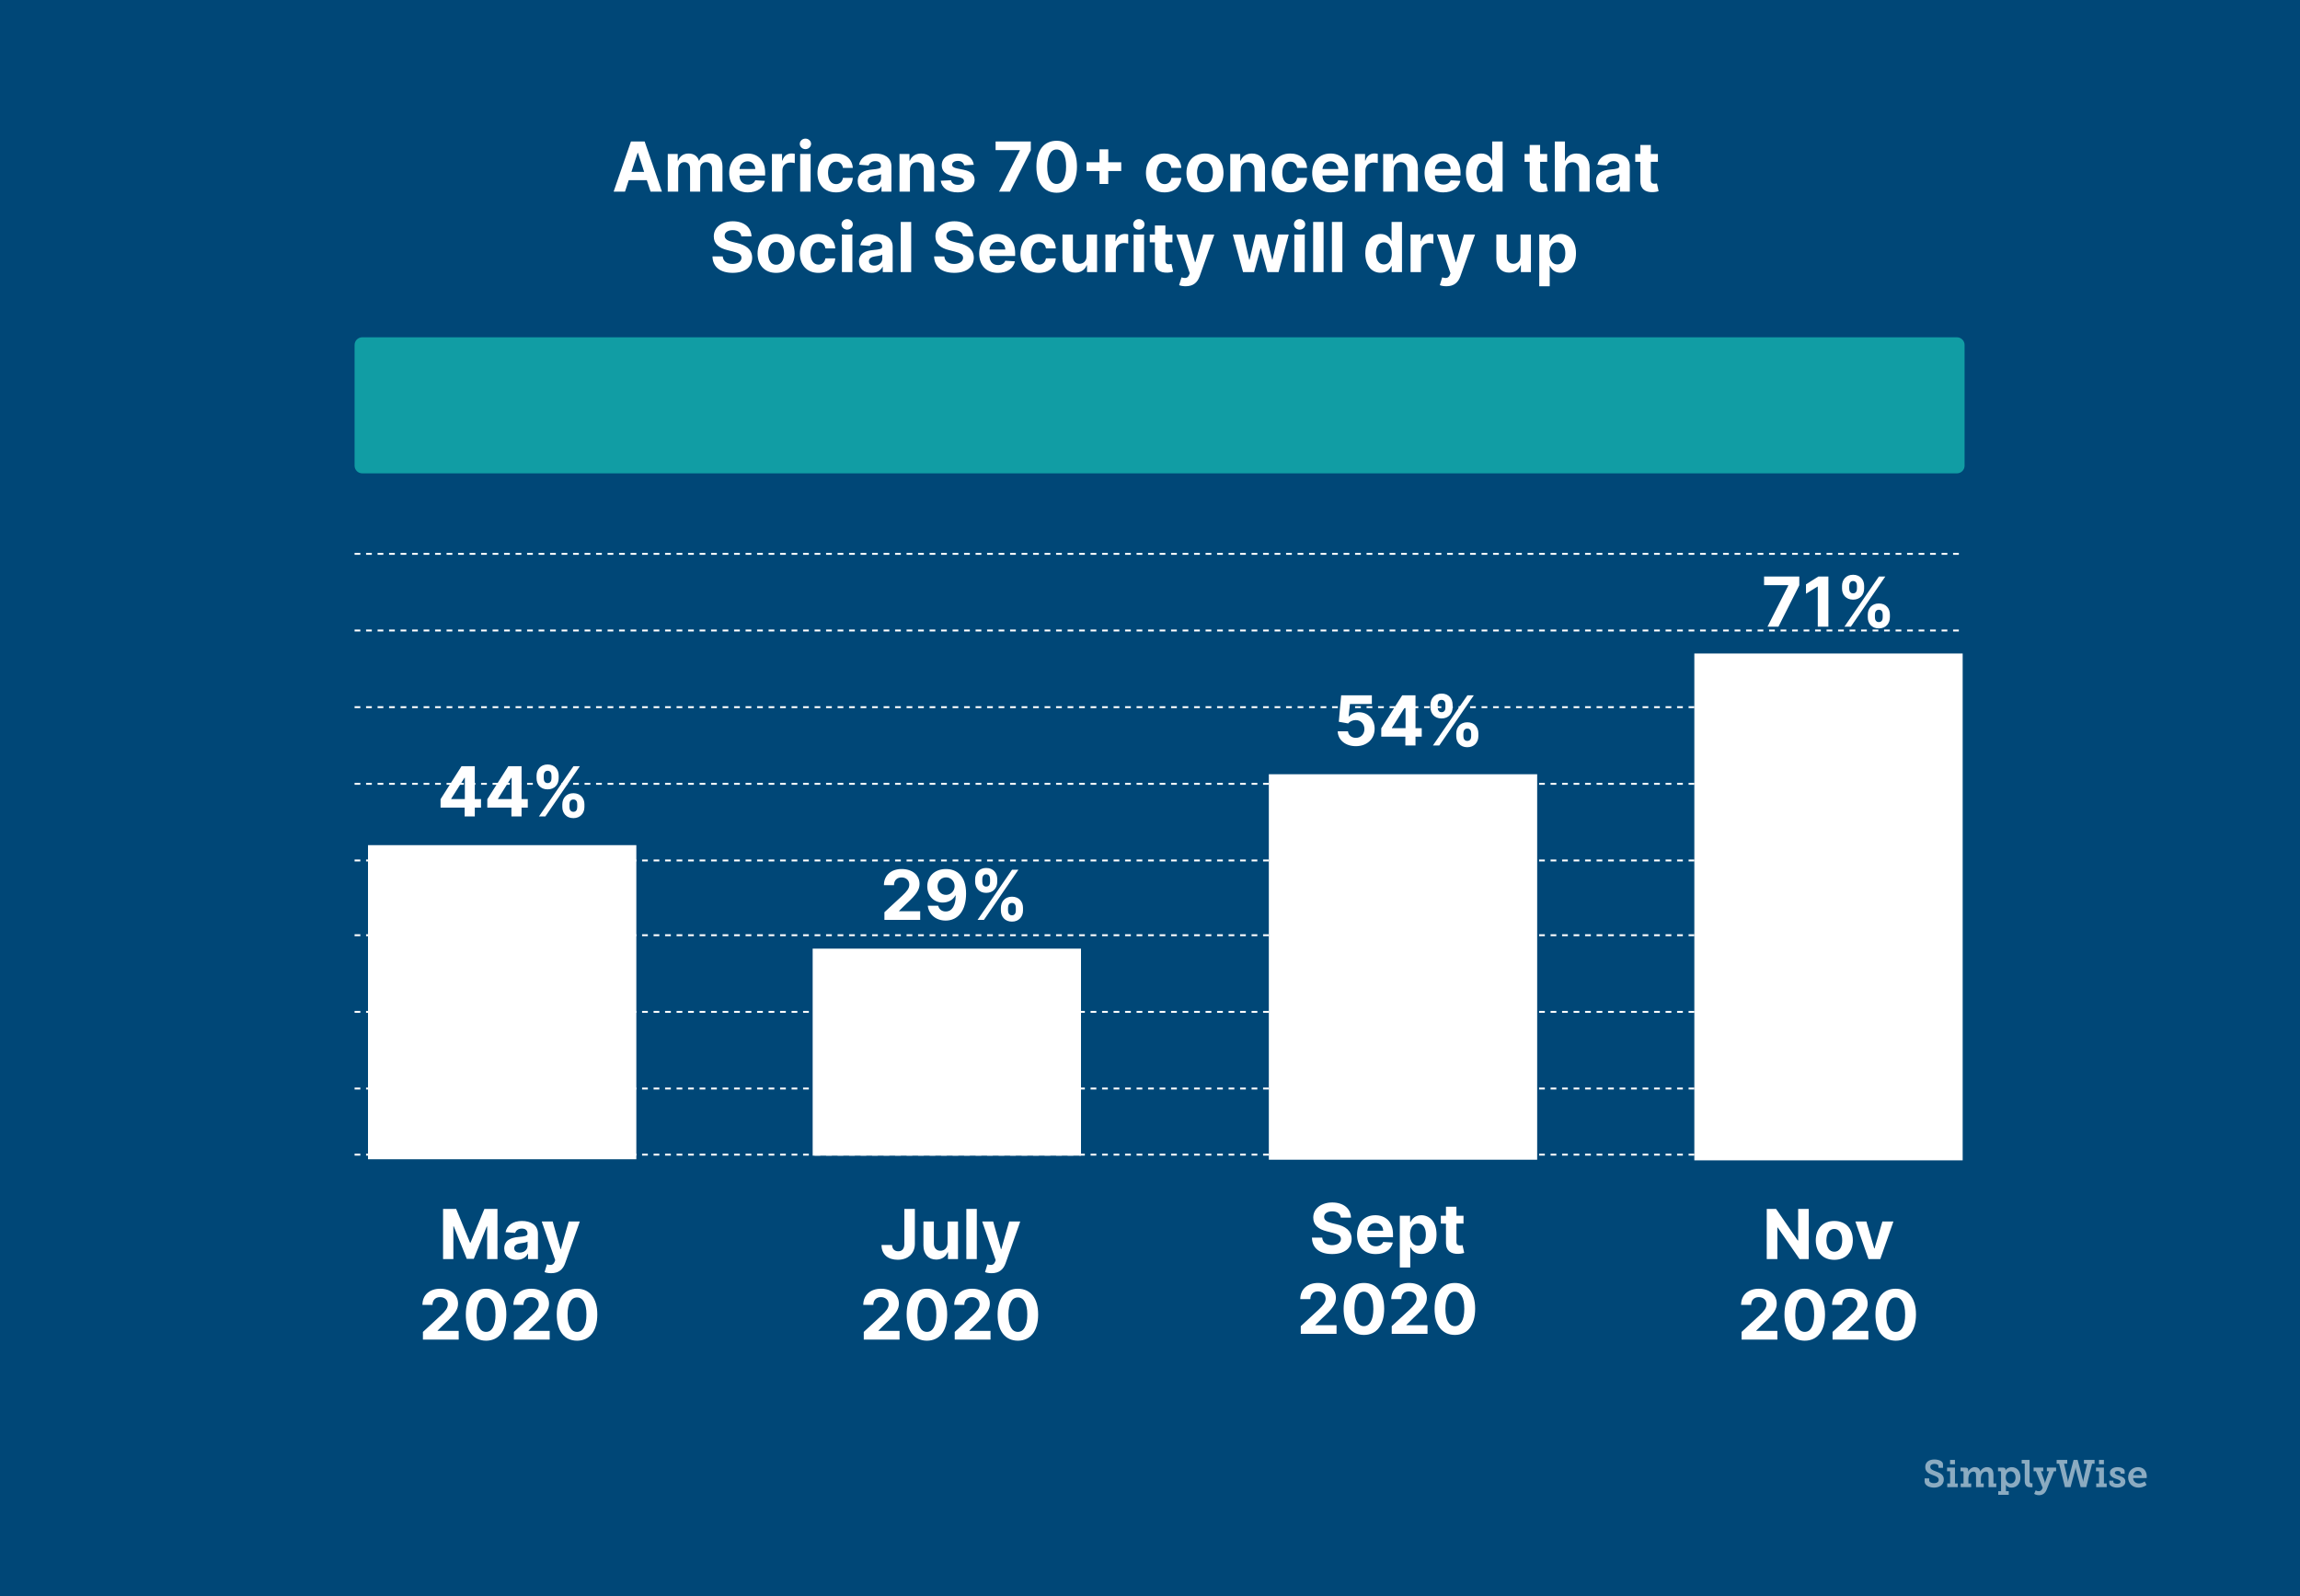 <svg width="1200" height="833" viewBox="0 0 1200 833" fill="none" xmlns="http://www.w3.org/2000/svg">
<rect width="1200" height="833" fill="#004777"/>
<path d="M185 602.5H1025" stroke="white" stroke-dasharray="3 3"/>
<path d="M185 568H1025" stroke="white" stroke-dasharray="3 3"/>
<path d="M185 528H1025" stroke="white" stroke-dasharray="3 3"/>
<path d="M185 488H1025" stroke="white" stroke-dasharray="3 3"/>
<path d="M185 449H1025" stroke="white" stroke-dasharray="3 3"/>
<path d="M185 409H1025" stroke="white" stroke-dasharray="3 3"/>
<path d="M185 369H1025" stroke="white" stroke-dasharray="3 3"/>
<path d="M185 289H1025" stroke="white" stroke-dasharray="3 3"/>
<path d="M185 329H1025" stroke="white" stroke-dasharray="3 3"/>
<rect x="192" y="441" width="140" height="163.903" fill="white"/>
<rect x="662" y="404" width="140" height="201.146" fill="white"/>
<rect x="884" y="341" width="140" height="264.475" fill="white"/>
<rect x="424" y="495" width="140" height="108.025" fill="white"/>
<path d="M185 180C185 177.791 186.791 176 189 176H1021C1023.21 176 1025 177.791 1025 180V243C1025 245.209 1023.21 247 1021 247H189C186.791 247 185 245.209 185 243V180Z" fill="#119DA4"/>
<path d="M326.089 100L328.032 94.03H337.48L339.423 100H345.355L336.329 73.818H329.196L320.157 100H326.089ZM329.439 89.709L332.66 79.801H332.865L336.086 89.709H329.439ZM348.404 100H353.85V88.213C353.85 86.04 355.23 84.595 357.046 84.595C358.836 84.595 360.037 85.822 360.037 87.753V100H365.317V88.008C365.317 85.976 366.48 84.595 368.462 84.595C370.201 84.595 371.505 85.682 371.505 87.868V100H376.938V86.794C376.938 82.537 374.407 80.108 370.75 80.108C367.874 80.108 365.637 81.578 364.831 83.828H364.627C364 81.553 361.993 80.108 359.296 80.108C356.65 80.108 354.642 81.514 353.824 83.828H353.594V80.364H348.404V100ZM390.189 100.384C395.047 100.384 398.319 98.019 399.086 94.375L394.049 94.043C393.5 95.538 392.093 96.318 390.278 96.318C387.555 96.318 385.829 94.516 385.829 91.588V91.575H399.201V90.079C399.201 83.406 395.162 80.108 389.971 80.108C384.193 80.108 380.447 84.212 380.447 90.271C380.447 96.497 384.142 100.384 390.189 100.384ZM385.829 88.2C385.944 85.963 387.645 84.173 390.061 84.173C392.426 84.173 394.062 85.861 394.075 88.2H385.829ZM402.755 100H408.201V88.891C408.201 86.474 409.966 84.812 412.369 84.812C413.123 84.812 414.159 84.94 414.67 85.106V80.274C414.184 80.159 413.507 80.082 412.957 80.082C410.758 80.082 408.956 81.361 408.24 83.79H408.035V80.364H402.755V100ZM417.486 100H422.932V80.364H417.486V100ZM420.222 77.832C421.845 77.832 423.175 76.592 423.175 75.071C423.175 73.562 421.845 72.322 420.222 72.322C418.611 72.322 417.281 73.562 417.281 75.071C417.281 76.592 418.611 77.832 420.222 77.832ZM436.167 100.384C441.395 100.384 444.681 97.315 444.936 92.803H439.797C439.478 94.899 438.097 96.075 436.23 96.075C433.686 96.075 432.037 93.94 432.037 90.182C432.037 86.474 433.699 84.352 436.23 84.352C438.225 84.352 439.503 85.669 439.797 87.625H444.936C444.706 83.087 441.267 80.108 436.141 80.108C430.184 80.108 426.502 84.237 426.502 90.258C426.502 96.229 430.12 100.384 436.167 100.384ZM454.023 100.371C456.925 100.371 458.804 99.105 459.763 97.277H459.916V100H465.081V86.756C465.081 82.077 461.118 80.108 456.746 80.108C452.041 80.108 448.947 82.358 448.193 85.938L453.23 86.347C453.601 85.043 454.764 84.084 456.72 84.084C458.574 84.084 459.635 85.017 459.635 86.628V86.704C459.635 87.97 458.293 88.136 454.879 88.469C450.993 88.827 447.503 90.131 447.503 94.516C447.503 98.402 450.277 100.371 454.023 100.371ZM455.582 96.612C453.908 96.612 452.706 95.832 452.706 94.337C452.706 92.803 453.972 92.048 455.889 91.78C457.078 91.614 459.021 91.332 459.673 90.898V92.981C459.673 95.04 457.973 96.612 455.582 96.612ZM474.752 88.648C474.765 86.117 476.273 84.633 478.472 84.633C480.658 84.633 481.975 86.065 481.962 88.469V100H487.408V87.497C487.408 82.921 484.724 80.108 480.633 80.108C477.718 80.108 475.609 81.54 474.727 83.828H474.496V80.364H469.306V100H474.752V88.648ZM508.039 85.963C507.553 82.345 504.638 80.108 499.678 80.108C494.654 80.108 491.343 82.435 491.355 86.219C491.343 89.159 493.196 91.064 497.032 91.831L500.432 92.508C502.145 92.854 502.925 93.48 502.951 94.465C502.925 95.628 501.659 96.459 499.755 96.459C497.811 96.459 496.52 95.628 496.188 94.03L490.831 94.311C491.343 98.07 494.539 100.384 499.742 100.384C504.83 100.384 508.473 97.788 508.486 93.915C508.473 91.077 506.62 89.376 502.81 88.597L499.256 87.881C497.428 87.484 496.75 86.858 496.763 85.912C496.75 84.736 498.08 83.969 499.767 83.969C501.659 83.969 502.784 85.004 503.053 86.27L508.039 85.963ZM521.232 100H526.946L537.813 78.408V73.818H519.442V78.344H532.086V78.523L521.232 100ZM551.31 100.575C557.893 100.575 561.869 95.564 561.882 86.935C561.895 78.369 557.868 73.46 551.31 73.46C544.739 73.46 540.75 78.356 540.737 86.935C540.712 95.538 544.713 100.562 551.31 100.575ZM551.31 95.986C548.305 95.986 546.362 92.969 546.375 86.935C546.388 80.99 548.318 77.999 551.31 77.999C554.288 77.999 556.232 80.99 556.232 86.935C556.244 92.969 554.301 95.986 551.31 95.986ZM573.653 96.011H578.23V89.249H584.993V84.672H578.23V77.909H573.653V84.672H566.89V89.249H573.653V96.011ZM607.553 100.384C612.782 100.384 616.067 97.315 616.323 92.803H611.184C610.864 94.899 609.484 96.075 607.617 96.075C605.073 96.075 603.424 93.94 603.424 90.182C603.424 86.474 605.086 84.352 607.617 84.352C609.612 84.352 610.89 85.669 611.184 87.625H616.323C616.093 83.087 612.654 80.108 607.528 80.108C601.57 80.108 597.888 84.237 597.888 90.258C597.888 96.229 601.506 100.384 607.553 100.384ZM628.682 100.384C634.64 100.384 638.347 96.305 638.347 90.258C638.347 84.173 634.64 80.108 628.682 80.108C622.725 80.108 619.017 84.173 619.017 90.258C619.017 96.305 622.725 100.384 628.682 100.384ZM628.708 96.165C625.959 96.165 624.553 93.646 624.553 90.22C624.553 86.794 625.959 84.263 628.708 84.263C631.405 84.263 632.811 86.794 632.811 90.22C632.811 93.646 631.405 96.165 628.708 96.165ZM647.334 88.648C647.347 86.117 648.855 84.633 651.054 84.633C653.24 84.633 654.557 86.065 654.544 88.469V100H659.99V87.497C659.99 82.921 657.306 80.108 653.215 80.108C650.3 80.108 648.191 81.54 647.309 83.828H647.078V80.364H641.888V100H647.334V88.648ZM673.155 100.384C678.384 100.384 681.669 97.315 681.925 92.803H676.786C676.466 94.899 675.085 96.075 673.219 96.075C670.675 96.075 669.026 93.94 669.026 90.182C669.026 86.474 670.688 84.352 673.219 84.352C675.213 84.352 676.491 85.669 676.786 87.625H681.925C681.695 83.087 678.256 80.108 673.129 80.108C667.172 80.108 663.49 84.237 663.49 90.258C663.49 96.229 667.108 100.384 673.155 100.384ZM694.36 100.384C699.218 100.384 702.491 98.019 703.258 94.375L698.221 94.043C697.672 95.538 696.265 96.318 694.45 96.318C691.727 96.318 690.001 94.516 690.001 91.588V91.575H703.373V90.079C703.373 83.406 699.333 80.108 694.143 80.108C688.365 80.108 684.619 84.212 684.619 90.271C684.619 96.497 688.314 100.384 694.36 100.384ZM690.001 88.2C690.116 85.963 691.816 84.173 694.233 84.173C696.598 84.173 698.234 85.861 698.247 88.2H690.001ZM706.927 100H712.373V88.891C712.373 86.474 714.137 84.812 716.541 84.812C717.295 84.812 718.331 84.94 718.842 85.106V80.274C718.356 80.159 717.679 80.082 717.129 80.082C714.93 80.082 713.127 81.361 712.412 83.79H712.207V80.364H706.927V100ZM727.104 88.648C727.116 86.117 728.625 84.633 730.824 84.633C733.01 84.633 734.327 86.065 734.314 88.469V100H739.76V87.497C739.76 82.921 737.075 80.108 732.984 80.108C730.07 80.108 727.96 81.54 727.078 83.828H726.848V80.364H721.658V100H727.104V88.648ZM753.001 100.384C757.859 100.384 761.132 98.019 761.899 94.375L756.862 94.043C756.312 95.538 754.906 96.318 753.091 96.318C750.368 96.318 748.642 94.516 748.642 91.588V91.575H762.014V90.079C762.014 83.406 757.974 80.108 752.784 80.108C747.005 80.108 743.26 84.212 743.26 90.271C743.26 96.497 746.954 100.384 753.001 100.384ZM748.642 88.2C748.757 85.963 750.457 84.173 752.873 84.173C755.238 84.173 756.875 85.861 756.887 88.2H748.642ZM772.804 100.32C775.974 100.32 777.623 98.492 778.377 96.855H778.608V100H783.977V73.818H778.544V83.662H778.377C777.649 82.064 776.076 80.108 772.791 80.108C768.483 80.108 764.839 83.457 764.839 90.207C764.839 96.778 768.329 100.32 772.804 100.32ZM774.529 95.986C771.858 95.986 770.4 93.608 770.4 90.182C770.4 86.781 771.832 84.442 774.529 84.442C777.176 84.442 778.659 86.679 778.659 90.182C778.659 93.685 777.15 95.986 774.529 95.986ZM807.231 80.364H803.537V75.659H798.091V80.364H795.406V84.454H798.091V94.682C798.065 98.53 800.686 100.435 804.636 100.268C806.042 100.217 807.039 99.936 807.589 99.757L806.733 95.704C806.464 95.756 805.889 95.883 805.377 95.883C804.291 95.883 803.537 95.474 803.537 93.966V84.454H807.231V80.364ZM816.647 88.648C816.659 86.117 818.206 84.633 820.431 84.633C822.642 84.633 823.946 86.053 823.934 88.469V100H829.38V87.497C829.392 82.895 826.682 80.108 822.591 80.108C819.613 80.108 817.618 81.514 816.723 83.828H816.493V73.818H811.201V100H816.647V88.648ZM839.265 100.371C842.167 100.371 844.046 99.105 845.005 97.277H845.158V100H850.323V86.756C850.323 82.077 846.36 80.108 841.988 80.108C837.283 80.108 834.19 82.358 833.435 85.938L838.472 86.347C838.843 85.043 840.006 84.084 841.962 84.084C843.816 84.084 844.877 85.017 844.877 86.628V86.704C844.877 87.97 843.535 88.136 840.121 88.469C836.235 88.827 832.745 90.131 832.745 94.516C832.745 98.402 835.519 100.371 839.265 100.371ZM840.825 96.612C839.15 96.612 837.948 95.832 837.948 94.337C837.948 92.803 839.214 92.048 841.131 91.78C842.32 91.614 844.263 91.332 844.915 90.898V92.981C844.915 95.04 843.215 96.612 840.825 96.612ZM864.993 80.364H861.298V75.659H855.852V80.364H853.168V84.454H855.852V94.682C855.827 98.53 858.447 100.435 862.398 100.268C863.804 100.217 864.801 99.936 865.351 99.757L864.494 95.704C864.226 95.756 863.651 95.883 863.139 95.883C862.053 95.883 861.298 95.474 861.298 93.966V84.454H864.993V80.364ZM386.774 123.348H392.079C392.002 118.682 388.167 115.46 382.338 115.46C376.597 115.46 372.392 118.631 372.417 123.386C372.404 127.247 375.127 129.459 379.551 130.52L382.401 131.236C385.252 131.926 386.838 132.744 386.85 134.509C386.838 136.426 385.022 137.73 382.21 137.73C379.333 137.73 377.262 136.401 377.083 133.78H371.727C371.867 139.443 375.92 142.371 382.274 142.371C388.666 142.371 392.424 139.315 392.437 134.521C392.424 130.162 389.139 127.848 384.588 126.825L382.235 126.263C379.96 125.739 378.055 124.895 378.093 123.016C378.093 121.328 379.589 120.088 382.299 120.088C384.945 120.088 386.569 121.29 386.774 123.348ZM404.93 142.384C410.888 142.384 414.595 138.305 414.595 132.259C414.595 126.173 410.888 122.108 404.93 122.108C398.973 122.108 395.265 126.173 395.265 132.259C395.265 138.305 398.973 142.384 404.93 142.384ZM404.956 138.165C402.207 138.165 400.801 135.646 400.801 132.22C400.801 128.794 402.207 126.263 404.956 126.263C407.653 126.263 409.059 128.794 409.059 132.22C409.059 135.646 407.653 138.165 404.956 138.165ZM427.008 142.384C432.237 142.384 435.523 139.315 435.778 134.803H430.639C430.319 136.899 428.939 138.075 427.072 138.075C424.528 138.075 422.879 135.94 422.879 132.182C422.879 128.474 424.541 126.352 427.072 126.352C429.067 126.352 430.345 127.669 430.639 129.625H435.778C435.548 125.087 432.109 122.108 426.983 122.108C421.025 122.108 417.344 126.237 417.344 132.259C417.344 138.229 420.961 142.384 427.008 142.384ZM439.265 142H444.711V122.364H439.265V142ZM442.001 119.832C443.624 119.832 444.954 118.592 444.954 117.071C444.954 115.562 443.624 114.322 442.001 114.322C440.39 114.322 439.061 115.562 439.061 117.071C439.061 118.592 440.39 119.832 442.001 119.832ZM454.673 142.371C457.575 142.371 459.454 141.105 460.413 139.277H460.567V142H465.731V128.756C465.731 124.077 461.768 122.108 457.396 122.108C452.692 122.108 449.598 124.358 448.844 127.938L453.881 128.347C454.251 127.043 455.415 126.084 457.371 126.084C459.224 126.084 460.285 127.017 460.285 128.628V128.705C460.285 129.97 458.943 130.136 455.53 130.469C451.643 130.827 448.153 132.131 448.153 136.516C448.153 140.402 450.927 142.371 454.673 142.371ZM456.233 138.612C454.558 138.612 453.356 137.832 453.356 136.337C453.356 134.803 454.622 134.048 456.54 133.78C457.729 133.614 459.672 133.332 460.324 132.898V134.982C460.324 137.04 458.623 138.612 456.233 138.612ZM475.403 115.818H469.956V142H475.403V115.818ZM502.403 123.348H507.708C507.631 118.682 503.796 115.46 497.966 115.46C492.226 115.46 488.02 118.631 488.046 123.386C488.033 127.247 490.756 129.459 495.18 130.52L498.03 131.236C500.881 131.926 502.466 132.744 502.479 134.509C502.466 136.426 500.651 137.73 497.839 137.73C494.962 137.73 492.891 136.401 492.712 133.78H487.356C487.496 139.443 491.549 142.371 497.903 142.371C504.295 142.371 508.053 139.315 508.066 134.521C508.053 130.162 504.768 127.848 500.216 126.825L497.864 126.263C495.589 125.739 493.684 124.895 493.722 123.016C493.722 121.328 495.218 120.088 497.928 120.088C500.574 120.088 502.198 121.29 502.403 123.348ZM520.636 142.384C525.494 142.384 528.767 140.018 529.534 136.375L524.497 136.043C523.947 137.538 522.541 138.318 520.725 138.318C518.002 138.318 516.276 136.516 516.276 133.588V133.575H529.649V132.08C529.649 125.406 525.609 122.108 520.419 122.108C514.64 122.108 510.894 126.212 510.894 132.271C510.894 138.497 514.589 142.384 520.636 142.384ZM516.276 130.2C516.392 127.963 518.092 126.173 520.508 126.173C522.873 126.173 524.509 127.861 524.522 130.2H516.276ZM542.075 142.384C547.303 142.384 550.589 139.315 550.845 134.803H545.705C545.386 136.899 544.005 138.075 542.139 138.075C539.595 138.075 537.945 135.94 537.945 132.182C537.945 128.474 539.607 126.352 542.139 126.352C544.133 126.352 545.411 127.669 545.705 129.625H550.845C550.615 125.087 547.176 122.108 542.049 122.108C536.092 122.108 532.41 126.237 532.41 132.259C532.41 138.229 536.028 142.384 542.075 142.384ZM566.924 133.639C566.937 136.273 565.134 137.653 563.178 137.653C561.12 137.653 559.79 136.209 559.778 133.895V122.364H554.331V134.866C554.344 139.456 557.029 142.256 560.979 142.256C563.932 142.256 566.055 140.734 566.937 138.433H567.141V142H572.37V122.364H566.924V133.639ZM576.726 142H582.172V130.891C582.172 128.474 583.936 126.812 586.34 126.812C587.094 126.812 588.129 126.94 588.641 127.107V122.274C588.155 122.159 587.477 122.082 586.928 122.082C584.729 122.082 582.926 123.361 582.21 125.79H582.006V122.364H576.726V142ZM591.456 142H596.903V122.364H591.456V142ZM594.192 119.832C595.816 119.832 597.145 118.592 597.145 117.071C597.145 115.562 595.816 114.322 594.192 114.322C592.581 114.322 591.252 115.562 591.252 117.071C591.252 118.592 592.581 119.832 594.192 119.832ZM611.71 122.364H608.015V117.659H602.569V122.364H599.884V126.455H602.569V136.682C602.544 140.53 605.164 142.435 609.115 142.268C610.521 142.217 611.518 141.936 612.068 141.757L611.211 137.705C610.943 137.756 610.367 137.884 609.856 137.884C608.769 137.884 608.015 137.474 608.015 135.966V126.455H611.71V122.364ZM618.619 149.364C622.672 149.364 624.82 147.293 625.932 144.122L633.564 122.389L627.798 122.364L623.695 136.784H623.49L619.425 122.364H613.698L620.742 142.562L620.422 143.393C619.706 145.234 618.338 145.324 616.421 144.736L615.193 148.801C615.973 149.134 617.239 149.364 618.619 149.364ZM648.557 142H654.309L657.684 129.651H657.927L661.302 142H667.068L672.399 122.364H666.902L663.91 135.48H663.744L660.523 122.364H655.115L651.944 135.557H651.765L648.723 122.364H643.213L648.557 142ZM675.304 142H680.75V122.364H675.304V142ZM678.04 119.832C679.664 119.832 680.993 118.592 680.993 117.071C680.993 115.562 679.664 114.322 678.04 114.322C676.429 114.322 675.1 115.562 675.1 117.071C675.1 118.592 676.429 119.832 678.04 119.832ZM690.559 115.818H685.113V142H690.559V115.818ZM700.367 115.818H694.921V142H700.367V115.818ZM720.298 142.32C723.468 142.32 725.117 140.491 725.872 138.855H726.102V142H731.471V115.818H726.038V125.662H725.872C725.143 124.064 723.57 122.108 720.285 122.108C715.977 122.108 712.333 125.457 712.333 132.207C712.333 138.778 715.823 142.32 720.298 142.32ZM722.024 137.986C719.352 137.986 717.894 135.608 717.894 132.182C717.894 128.781 719.326 126.442 722.024 126.442C724.67 126.442 726.153 128.679 726.153 132.182C726.153 135.685 724.644 137.986 722.024 137.986ZM735.949 142H741.395V130.891C741.395 128.474 743.159 126.812 745.562 126.812C746.317 126.812 747.352 126.94 747.863 127.107V122.274C747.378 122.159 746.7 122.082 746.15 122.082C743.952 122.082 742.149 123.361 741.433 125.79H741.229V122.364H735.949V142ZM754.639 149.364C758.692 149.364 760.839 147.293 761.952 144.122L769.584 122.389L763.818 122.364L759.714 136.784H759.51L755.444 122.364H749.717L756.761 142.562L756.442 143.393C755.726 145.234 754.358 145.324 752.44 144.736L751.213 148.801C751.993 149.134 753.258 149.364 754.639 149.364ZM793.295 133.639C793.308 136.273 791.505 137.653 789.549 137.653C787.491 137.653 786.161 136.209 786.149 133.895V122.364H780.703V134.866C780.715 139.456 783.4 142.256 787.35 142.256C790.303 142.256 792.426 140.734 793.308 138.433H793.512V142H798.741V122.364H793.295V133.639ZM803.097 149.364H808.543V138.855H808.709C809.464 140.491 811.113 142.32 814.283 142.32C818.758 142.32 822.248 138.778 822.248 132.207C822.248 125.457 818.604 122.108 814.296 122.108C811.01 122.108 809.438 124.064 808.709 125.662H808.466V122.364H803.097V149.364ZM808.428 132.182C808.428 128.679 809.911 126.442 812.557 126.442C815.255 126.442 816.687 128.781 816.687 132.182C816.687 135.608 815.229 137.986 812.557 137.986C809.937 137.986 808.428 135.685 808.428 132.182Z" fill="white"/>
<path d="M231.168 630.818V657H236.537V639.895H236.755L243.53 656.872H247.187L253.962 639.959H254.18V657H259.549V630.818H252.722L245.512 648.409H245.205L237.995 630.818H231.168ZM269.607 657.371C272.509 657.371 274.388 656.105 275.347 654.277H275.5V657H280.665V643.756C280.665 639.077 276.702 637.108 272.33 637.108C267.625 637.108 264.531 639.358 263.777 642.938L268.814 643.347C269.185 642.043 270.348 641.084 272.304 641.084C274.158 641.084 275.219 642.017 275.219 643.628V643.705C275.219 644.97 273.877 645.136 270.463 645.469C266.577 645.827 263.087 647.131 263.087 651.516C263.087 655.402 265.861 657.371 269.607 657.371ZM271.166 653.612C269.492 653.612 268.29 652.832 268.29 651.337C268.29 649.803 269.556 649.048 271.473 648.78C272.662 648.614 274.605 648.332 275.257 647.898V649.982C275.257 652.04 273.557 653.612 271.166 653.612ZM287.549 664.364C291.602 664.364 293.749 662.293 294.862 659.122L302.494 637.389L296.728 637.364L292.624 651.784H292.42L288.355 637.364H282.627L289.671 657.562L289.352 658.393C288.636 660.234 287.268 660.324 285.35 659.736L284.123 663.801C284.903 664.134 286.169 664.364 287.549 664.364ZM220.661 699H239.326V694.474H228.332V694.295L232.154 690.55C237.536 685.641 238.981 683.186 238.981 680.207C238.981 675.669 235.273 672.46 229.661 672.46C224.164 672.46 220.393 675.746 220.406 680.885H225.66C225.647 678.379 227.232 676.845 229.623 676.845C231.924 676.845 233.637 678.277 233.637 680.578C233.637 682.662 232.359 684.094 229.981 686.382L220.661 695.011V699ZM253.603 699.575C260.186 699.575 264.162 694.564 264.175 685.935C264.188 677.369 260.161 672.46 253.603 672.46C247.032 672.46 243.043 677.357 243.03 685.935C243.005 694.538 247.006 699.562 253.603 699.575ZM253.603 694.986C250.598 694.986 248.655 691.969 248.668 685.935C248.681 679.99 250.611 676.999 253.603 676.999C256.581 676.999 258.525 679.99 258.525 685.935C258.537 691.969 256.594 694.986 253.603 694.986ZM268.122 699H286.787V694.474H275.793V694.295L279.615 690.55C284.997 685.641 286.442 683.186 286.442 680.207C286.442 675.669 282.734 672.46 277.122 672.46C271.625 672.46 267.854 675.746 267.866 680.885H273.121C273.108 678.379 274.693 676.845 277.084 676.845C279.385 676.845 281.098 678.277 281.098 680.578C281.098 682.662 279.82 684.094 277.442 686.382L268.122 695.011V699ZM301.064 699.575C307.647 699.575 311.623 694.564 311.636 685.935C311.649 677.369 307.622 672.46 301.064 672.46C294.493 672.46 290.504 677.357 290.491 685.935C290.466 694.538 294.467 699.562 301.064 699.575ZM301.064 694.986C298.059 694.986 296.116 691.969 296.129 685.935C296.142 679.99 298.072 676.999 301.064 676.999C304.042 676.999 305.985 679.99 305.985 685.935C305.998 691.969 304.055 694.986 301.064 694.986Z" fill="white"/>
<path d="M699.539 635.348H704.845C704.768 630.682 700.933 627.46 695.103 627.46C689.363 627.46 685.157 630.631 685.183 635.386C685.17 639.247 687.893 641.459 692.316 642.52L695.167 643.236C698.018 643.926 699.603 644.744 699.616 646.509C699.603 648.426 697.788 649.73 694.975 649.73C692.099 649.73 690.028 648.401 689.849 645.78H684.492C684.633 651.443 688.686 654.371 695.039 654.371C701.431 654.371 705.19 651.315 705.203 646.521C705.19 642.162 701.904 639.848 697.353 638.825L695.001 638.263C692.725 637.739 690.82 636.895 690.859 635.016C690.859 633.328 692.355 632.088 695.065 632.088C697.711 632.088 699.335 633.29 699.539 635.348ZM717.773 654.384C722.631 654.384 725.903 652.018 726.67 648.375L721.633 648.043C721.084 649.538 719.677 650.318 717.862 650.318C715.139 650.318 713.413 648.516 713.413 645.588V645.575H726.785V644.08C726.785 637.406 722.746 634.108 717.555 634.108C711.777 634.108 708.031 638.212 708.031 644.271C708.031 650.497 711.726 654.384 717.773 654.384ZM713.413 642.2C713.528 639.963 715.229 638.173 717.645 638.173C720.01 638.173 721.646 639.861 721.659 642.2H713.413ZM730.339 661.364H735.785V650.855H735.952C736.706 652.491 738.355 654.32 741.525 654.32C746 654.32 749.49 650.778 749.49 644.207C749.49 637.457 745.846 634.108 741.538 634.108C738.253 634.108 736.68 636.064 735.952 637.662H735.709V634.364H730.339V661.364ZM735.67 644.182C735.67 640.679 737.153 638.442 739.8 638.442C742.497 638.442 743.929 640.781 743.929 644.182C743.929 647.608 742.471 649.986 739.8 649.986C737.179 649.986 735.67 647.685 735.67 644.182ZM763.565 634.364H759.871V629.659H754.425V634.364H751.74V638.455H754.425V648.682C754.399 652.53 757.02 654.435 760.97 654.268C762.376 654.217 763.373 653.936 763.923 653.757L763.067 649.705C762.798 649.756 762.223 649.884 761.711 649.884C760.625 649.884 759.871 649.474 759.871 647.966V638.455H763.565V634.364ZM678.661 696H697.326V691.474H686.332V691.295L690.154 687.55C695.536 682.641 696.981 680.186 696.981 677.207C696.981 672.669 693.273 669.46 687.661 669.46C682.164 669.46 678.393 672.746 678.406 677.885H683.66C683.647 675.379 685.232 673.845 687.623 673.845C689.924 673.845 691.637 675.277 691.637 677.578C691.637 679.662 690.359 681.094 687.981 683.382L678.661 692.011V696ZM711.603 696.575C718.186 696.575 722.162 691.564 722.175 682.935C722.188 674.369 718.161 669.46 711.603 669.46C705.032 669.46 701.043 674.357 701.03 682.935C701.005 691.538 705.006 696.562 711.603 696.575ZM711.603 691.986C708.598 691.986 706.655 688.969 706.668 682.935C706.681 676.99 708.611 673.999 711.603 673.999C714.581 673.999 716.525 676.99 716.525 682.935C716.537 688.969 714.594 691.986 711.603 691.986ZM726.122 696H744.787V691.474H733.793V691.295L737.615 687.55C742.997 682.641 744.442 680.186 744.442 677.207C744.442 672.669 740.734 669.46 735.122 669.46C729.625 669.46 725.854 672.746 725.866 677.885H731.121C731.108 675.379 732.693 673.845 735.084 673.845C737.385 673.845 739.098 675.277 739.098 677.578C739.098 679.662 737.82 681.094 735.442 683.382L726.122 692.011V696ZM759.064 696.575C765.647 696.575 769.623 691.564 769.636 682.935C769.649 674.369 765.622 669.46 759.064 669.46C752.493 669.46 748.504 674.357 748.491 682.935C748.466 691.538 752.467 696.562 759.064 696.575ZM759.064 691.986C756.059 691.986 754.116 688.969 754.129 682.935C754.142 676.99 756.072 673.999 759.064 673.999C762.042 673.999 763.985 676.99 763.985 682.935C763.998 688.969 762.055 691.986 759.064 691.986Z" fill="white"/>
<path d="M471.844 630.818V649.074C471.832 651.592 470.707 652.922 468.661 652.922C466.731 652.922 465.478 651.72 465.44 649.636H459.93C459.904 654.865 463.637 657.358 468.38 657.358C473.685 657.358 477.303 654.149 477.316 649.074V630.818H471.844ZM494.383 648.639C494.396 651.273 492.593 652.653 490.637 652.653C488.579 652.653 487.249 651.209 487.237 648.895V637.364H481.79V649.866C481.803 654.456 484.488 657.256 488.438 657.256C491.391 657.256 493.513 655.734 494.396 653.433H494.6V657H499.829V637.364H494.383V648.639ZM509.631 630.818H504.185V657H509.631V630.818ZM517.356 664.364C521.408 664.364 523.556 662.293 524.668 659.122L532.3 637.389L526.535 637.364L522.431 651.784H522.227L518.161 637.364H512.434L519.478 657.562L519.158 658.393C518.442 660.234 517.075 660.324 515.157 659.736L513.93 663.801C514.71 664.134 515.975 664.364 517.356 664.364ZM450.661 699H469.326V694.474H458.332V694.295L462.154 690.55C467.536 685.641 468.981 683.186 468.981 680.207C468.981 675.669 465.273 672.46 459.661 672.46C454.164 672.46 450.393 675.746 450.406 680.885H455.66C455.647 678.379 457.232 676.845 459.623 676.845C461.924 676.845 463.637 678.277 463.637 680.578C463.637 682.662 462.359 684.094 459.981 686.382L450.661 695.011V699ZM483.603 699.575C490.186 699.575 494.162 694.564 494.175 685.935C494.188 677.369 490.161 672.46 483.603 672.46C477.032 672.46 473.043 677.357 473.03 685.935C473.005 694.538 477.006 699.562 483.603 699.575ZM483.603 694.986C480.598 694.986 478.655 691.969 478.668 685.935C478.681 679.99 480.611 676.999 483.603 676.999C486.581 676.999 488.525 679.99 488.525 685.935C488.537 691.969 486.594 694.986 483.603 694.986ZM498.122 699H516.787V694.474H505.793V694.295L509.615 690.55C514.997 685.641 516.442 683.186 516.442 680.207C516.442 675.669 512.734 672.46 507.122 672.46C501.625 672.46 497.854 675.746 497.866 680.885H503.121C503.108 678.379 504.693 676.845 507.084 676.845C509.385 676.845 511.098 678.277 511.098 680.578C511.098 682.662 509.82 684.094 507.442 686.382L498.122 695.011V699ZM531.064 699.575C537.647 699.575 541.623 694.564 541.636 685.935C541.649 677.369 537.622 672.46 531.064 672.46C524.493 672.46 520.504 677.357 520.491 685.935C520.466 694.538 524.467 699.562 531.064 699.575ZM531.064 694.986C528.059 694.986 526.116 691.969 526.129 685.935C526.142 679.99 528.072 676.999 531.064 676.999C534.042 676.999 535.985 679.99 535.985 685.935C535.998 691.969 534.055 694.986 531.064 694.986Z" fill="white"/>
<path d="M707.415 389.358C713.245 389.358 717.208 385.561 717.195 380.268C717.208 375.257 713.705 371.652 708.988 371.652C706.686 371.652 704.705 372.611 703.784 373.902H703.631L704.309 367.344H715.75V362.818H699.745L698.505 376.625L703.426 377.507C704.232 376.42 705.792 375.743 707.338 375.743C709.972 375.756 711.864 377.661 711.864 380.409C711.864 383.132 710.01 385.011 707.415 385.011C705.216 385.011 703.439 383.631 703.311 381.598H697.942C698.044 386.124 701.995 389.358 707.415 389.358ZM720.659 384.398H733.226V389H738.519V384.398H741.766V379.962H738.519V362.818H731.59L720.659 380.038V384.398ZM733.328 379.962H726.233V379.757L733.124 368.852H733.328V379.962ZM759.785 384.091C759.798 387.236 761.805 389.908 765.551 389.908C769.258 389.908 771.329 387.236 771.316 384.091V382.71C771.329 379.54 769.309 376.893 765.551 376.893C761.856 376.893 759.798 379.565 759.785 382.71V384.091ZM746.349 369.108C746.362 372.253 748.369 374.899 752.102 374.899C755.822 374.899 757.893 372.278 757.88 369.108V367.727C757.893 364.557 755.873 361.911 752.102 361.911C748.446 361.911 746.362 364.557 746.349 367.727V369.108ZM747.602 389H750.939L768.939 362.818H765.602L747.602 389ZM763.505 382.71C763.518 381.457 764.017 380.166 765.551 380.166C767.162 380.166 767.583 381.457 767.571 382.71V384.091C767.583 385.344 767.11 386.609 765.551 386.609C763.991 386.609 763.518 385.305 763.505 384.091V382.71ZM750.095 367.727C750.108 366.513 750.581 365.183 752.102 365.183C753.713 365.183 754.147 366.474 754.135 367.727V369.108C754.147 370.361 753.662 371.626 752.102 371.626C750.593 371.626 750.108 370.361 750.095 369.108V367.727Z" fill="white"/>
<path d="M922.177 327H927.892L938.758 305.408V300.818H920.387V305.344H933.031V305.523L922.177 327ZM953.942 300.818H948.739L942.258 304.922V309.831L948.254 306.072H948.407V327H953.942V300.818ZM974.496 322.091C974.509 325.236 976.516 327.908 980.262 327.908C983.969 327.908 986.04 325.236 986.027 322.091V320.71C986.04 317.54 984.02 314.893 980.262 314.893C976.567 314.893 974.509 317.565 974.496 320.71V322.091ZM961.06 307.108C961.073 310.253 963.08 312.899 966.813 312.899C970.533 312.899 972.604 310.278 972.591 307.108V305.727C972.604 302.557 970.584 299.911 966.813 299.911C963.157 299.911 961.073 302.557 961.06 305.727V307.108ZM962.313 327H965.65L983.65 300.818H980.313L962.313 327ZM978.216 320.71C978.229 319.457 978.728 318.166 980.262 318.166C981.873 318.166 982.294 319.457 982.282 320.71V322.091C982.294 323.344 981.821 324.609 980.262 324.609C978.702 324.609 978.229 323.305 978.216 322.091V320.71ZM964.806 305.727C964.819 304.513 965.292 303.183 966.813 303.183C968.424 303.183 968.858 304.474 968.846 305.727V307.108C968.858 308.361 968.373 309.626 966.813 309.626C965.304 309.626 964.819 308.361 964.806 307.108V305.727Z" fill="white"/>
<path d="M461.433 480H480.097V475.474H469.103V475.295L472.926 471.55C478.308 466.641 479.752 464.186 479.752 461.207C479.752 456.669 476.045 453.46 470.433 453.46C464.936 453.46 461.164 456.746 461.177 461.885H466.431C466.419 459.379 468.004 457.845 470.394 457.845C472.695 457.845 474.409 459.277 474.409 461.578C474.409 463.662 473.13 465.094 470.752 467.382L461.433 476.011V480ZM493.581 453.46C487.726 453.435 483.776 457.27 483.802 462.537C483.814 467.42 487.202 470.962 491.843 470.962C494.719 470.962 497.276 469.568 498.439 467.267H498.618C498.606 472.457 496.803 475.615 493.39 475.615C491.383 475.615 489.938 474.516 489.516 472.611H484.057C484.569 477.021 488.148 480.358 493.39 480.358C499.871 480.358 504.052 475.116 504.039 466.232C504.026 456.746 498.964 453.486 493.581 453.46ZM493.62 457.807C496.164 457.807 498.043 459.878 498.069 462.371C498.081 464.876 496.1 466.947 493.569 466.947C491.012 466.947 489.184 464.953 489.171 462.384C489.145 459.827 491.05 457.807 493.62 457.807ZM522.205 475.091C522.218 478.236 524.225 480.908 527.971 480.908C531.678 480.908 533.749 478.236 533.736 475.091V473.71C533.749 470.54 531.729 467.893 527.971 467.893C524.276 467.893 522.218 470.565 522.205 473.71V475.091ZM508.769 460.108C508.782 463.253 510.789 465.899 514.522 465.899C518.242 465.899 520.313 463.278 520.3 460.108V458.727C520.313 455.557 518.293 452.911 514.522 452.911C510.866 452.911 508.782 455.557 508.769 458.727V460.108ZM510.022 480H513.358L531.358 453.818H528.022L510.022 480ZM525.925 473.71C525.938 472.457 526.437 471.166 527.971 471.166C529.581 471.166 530.003 472.457 529.991 473.71V475.091C530.003 476.344 529.53 477.609 527.971 477.609C526.411 477.609 525.938 476.305 525.925 475.091V473.71ZM512.515 458.727C512.528 457.513 513.001 456.183 514.522 456.183C516.133 456.183 516.567 457.474 516.555 458.727V460.108C516.567 461.361 516.081 462.626 514.522 462.626C513.013 462.626 512.528 461.361 512.515 460.108V458.727Z" fill="white"/>
<path d="M229.859 421.398H242.425V426H247.718V421.398H250.965V416.962H247.718V399.818H240.789L229.859 417.038V421.398ZM242.528 416.962H235.433V416.757L242.323 405.852H242.528V416.962ZM254.257 421.398H266.824V426H272.116V421.398H275.364V416.962H272.116V399.818H265.188L254.257 417.038V421.398ZM266.926 416.962H259.831V416.757L266.722 405.852H266.926V416.962ZM293.383 421.091C293.396 424.236 295.403 426.908 299.148 426.908C302.856 426.908 304.927 424.236 304.914 421.091V419.71C304.927 416.54 302.907 413.893 299.148 413.893C295.454 413.893 293.396 416.565 293.383 419.71V421.091ZM279.947 406.108C279.96 409.253 281.967 411.899 285.7 411.899C289.42 411.899 291.491 409.278 291.478 406.108V404.727C291.491 401.557 289.471 398.911 285.7 398.911C282.043 398.911 279.96 401.557 279.947 404.727V406.108ZM281.2 426H284.536L302.536 399.818H299.2L281.2 426ZM297.103 419.71C297.116 418.457 297.614 417.166 299.148 417.166C300.759 417.166 301.181 418.457 301.168 419.71V421.091C301.181 422.344 300.708 423.609 299.148 423.609C297.589 423.609 297.116 422.305 297.103 421.091V419.71ZM283.692 404.727C283.705 403.513 284.178 402.183 285.7 402.183C287.31 402.183 287.745 403.474 287.732 404.727V406.108C287.745 407.361 287.259 408.626 285.7 408.626C284.191 408.626 283.705 407.361 283.692 406.108V404.727Z" fill="white"/>
<path d="M1006.54 771.42V772.484C1006.54 772.712 1006.61 772.917 1006.74 773.1C1006.87 773.282 1007.06 773.435 1007.28 773.559C1007.52 773.682 1007.78 773.777 1008.08 773.842C1008.39 773.907 1008.71 773.939 1009.04 773.939C1009.4 773.939 1009.73 773.904 1010.03 773.832C1010.33 773.754 1010.59 773.64 1010.81 773.49C1011.03 773.34 1011.2 773.158 1011.32 772.943C1011.44 772.722 1011.5 772.468 1011.5 772.182C1011.5 771.824 1011.41 771.521 1011.22 771.273C1011.04 771.02 1010.79 770.798 1010.49 770.609C1010.18 770.421 1009.83 770.251 1009.44 770.102C1009.05 769.952 1008.65 769.799 1008.24 769.643C1007.76 769.46 1007.3 769.265 1006.85 769.057C1006.4 768.842 1006 768.578 1005.65 768.266C1005.3 767.953 1005.02 767.579 1004.8 767.143C1004.59 766.7 1004.48 766.16 1004.48 765.521C1004.48 764.805 1004.61 764.197 1004.88 763.695C1005.15 763.194 1005.5 762.784 1005.95 762.465C1006.39 762.146 1006.9 761.915 1007.47 761.771C1008.04 761.628 1008.63 761.557 1009.24 761.557C1009.8 761.557 1010.35 761.612 1010.89 761.723C1011.43 761.827 1011.91 761.983 1012.33 762.191C1012.76 762.4 1013.09 762.66 1013.35 762.973C1013.61 763.285 1013.74 763.646 1013.74 764.057V765.922H1011.37V764.965C1011.37 764.783 1011.3 764.623 1011.18 764.486C1011.06 764.35 1010.9 764.236 1010.7 764.145C1010.5 764.053 1010.27 763.985 1010.02 763.939C1009.76 763.887 1009.5 763.861 1009.24 763.861C1008.95 763.861 1008.68 763.894 1008.42 763.959C1008.16 764.018 1007.94 764.112 1007.74 764.242C1007.55 764.366 1007.4 764.525 1007.28 764.721C1007.17 764.916 1007.12 765.15 1007.12 765.424C1007.12 765.749 1007.19 766.026 1007.34 766.254C1007.5 766.482 1007.71 766.684 1007.97 766.859C1008.23 767.035 1008.52 767.191 1008.86 767.328C1009.19 767.465 1009.55 767.602 1009.92 767.738C1010.45 767.927 1010.96 768.132 1011.47 768.354C1011.98 768.568 1012.43 768.835 1012.83 769.154C1013.23 769.473 1013.55 769.861 1013.79 770.316C1014.03 770.772 1014.16 771.332 1014.16 771.996C1014.16 772.719 1014.01 773.347 1013.73 773.881C1013.45 774.415 1013.07 774.857 1012.6 775.209C1012.13 775.561 1011.58 775.821 1010.96 775.99C1010.35 776.16 1009.71 776.244 1009.04 776.244C1008.45 776.244 1007.86 776.176 1007.27 776.039C1006.69 775.909 1006.17 775.71 1005.71 775.443C1005.25 775.176 1004.87 774.844 1004.59 774.447C1004.3 774.044 1004.16 773.575 1004.16 773.041V771.42H1006.54ZM1017.42 761.801H1019.98V764.057H1017.42V761.801ZM1015.96 774.096H1017.44V767.699H1015.86V765.805H1019.98V774.096H1021.43V776H1015.96V774.096ZM1022.97 774.096H1024.45V768.119C1024.45 767.976 1024.41 767.872 1024.33 767.807C1024.26 767.735 1024.15 767.699 1024.01 767.699H1022.87V765.805H1025.53C1025.98 765.805 1026.32 765.906 1026.54 766.107C1026.76 766.303 1026.87 766.579 1026.87 766.938V767.396C1026.87 767.455 1026.87 767.51 1026.86 767.562C1026.86 767.615 1026.85 767.66 1026.84 767.699C1026.84 767.745 1026.83 767.79 1026.82 767.836H1026.87C1027 767.576 1027.18 767.312 1027.4 767.045C1027.62 766.778 1027.88 766.534 1028.17 766.312C1028.47 766.091 1028.8 765.912 1029.17 765.775C1029.53 765.632 1029.93 765.561 1030.35 765.561C1031.06 765.561 1031.66 765.736 1032.15 766.088C1032.64 766.439 1032.99 767.003 1033.19 767.777H1033.23C1033.37 767.478 1033.55 767.195 1033.79 766.928C1034.02 766.654 1034.29 766.417 1034.6 766.215C1034.9 766.013 1035.24 765.854 1035.6 765.736C1035.97 765.619 1036.36 765.561 1036.77 765.561C1037.28 765.561 1037.74 765.639 1038.14 765.795C1038.55 765.945 1038.9 766.179 1039.18 766.498C1039.46 766.817 1039.67 767.221 1039.82 767.709C1039.97 768.191 1040.05 768.767 1040.05 769.438V774.096H1041.53V776H1037.51V769.916C1037.51 769.63 1037.49 769.363 1037.45 769.115C1037.42 768.868 1037.35 768.653 1037.24 768.471C1037.15 768.288 1037.01 768.145 1036.82 768.041C1036.64 767.937 1036.4 767.885 1036.11 767.885C1035.68 767.885 1035.29 767.986 1034.97 768.188C1034.64 768.389 1034.37 768.656 1034.16 768.988C1033.94 769.32 1033.78 769.704 1033.67 770.141C1033.57 770.577 1033.51 771.029 1033.51 771.498V774.096H1034.99V776H1030.98V769.916C1030.98 769.643 1030.97 769.385 1030.94 769.145C1030.91 768.897 1030.85 768.682 1030.75 768.5C1030.65 768.311 1030.51 768.161 1030.33 768.051C1030.15 767.94 1029.91 767.885 1029.61 767.885C1029.16 767.885 1028.77 767.995 1028.44 768.217C1028.11 768.432 1027.84 768.715 1027.62 769.066C1027.41 769.418 1027.25 769.818 1027.15 770.268C1027.04 770.71 1026.99 771.16 1026.99 771.615V774.096H1028.45V776H1022.97V774.096ZM1044.03 778.1V768.139C1044.03 767.846 1043.88 767.699 1043.59 767.699H1042.45V765.805H1045.08C1045.31 765.805 1045.51 765.831 1045.66 765.883C1045.82 765.935 1045.96 766.007 1046.05 766.098C1046.16 766.182 1046.23 766.283 1046.27 766.4C1046.31 766.511 1046.34 766.632 1046.34 766.762V766.82C1046.34 766.885 1046.33 766.944 1046.33 766.996C1046.33 767.048 1046.33 767.097 1046.33 767.143C1046.32 767.195 1046.32 767.24 1046.32 767.279H1046.36C1046.54 766.96 1046.79 766.674 1047.1 766.42C1047.23 766.316 1047.37 766.212 1047.54 766.107C1047.71 766.003 1047.9 765.912 1048.1 765.834C1048.32 765.749 1048.55 765.684 1048.81 765.639C1049.06 765.587 1049.34 765.561 1049.64 765.561C1050.33 765.561 1050.95 765.691 1051.5 765.951C1052.06 766.212 1052.54 766.576 1052.93 767.045C1053.32 767.514 1053.62 768.077 1053.83 768.734C1054.04 769.392 1054.15 770.115 1054.15 770.902C1054.15 771.716 1054.03 772.452 1053.8 773.109C1053.56 773.767 1053.24 774.327 1052.82 774.789C1052.41 775.251 1051.92 775.609 1051.35 775.863C1050.78 776.117 1050.16 776.244 1049.49 776.244C1048.98 776.244 1048.54 776.169 1048.17 776.02C1047.81 775.87 1047.5 775.704 1047.26 775.521C1046.98 775.307 1046.75 775.066 1046.55 774.799H1046.51C1046.52 774.87 1046.53 774.952 1046.54 775.043C1046.55 775.121 1046.55 775.215 1046.56 775.326C1046.57 775.43 1046.57 775.548 1046.57 775.678V778.1H1048.05V780.004H1042.56V778.1H1044.03ZM1046.49 770.961C1046.49 771.358 1046.54 771.745 1046.65 772.123C1046.76 772.494 1046.92 772.826 1047.14 773.119C1047.35 773.412 1047.62 773.65 1047.93 773.832C1048.25 774.008 1048.61 774.096 1049.03 774.096C1049.38 774.096 1049.71 774.027 1050.02 773.891C1050.33 773.747 1050.6 773.542 1050.84 773.275C1051.07 773.008 1051.25 772.68 1051.38 772.289C1051.52 771.898 1051.59 771.449 1051.59 770.941C1051.59 770.453 1051.53 770.014 1051.4 769.623C1051.28 769.226 1051.1 768.891 1050.88 768.617C1050.66 768.337 1050.39 768.122 1050.08 767.973C1049.77 767.816 1049.43 767.738 1049.05 767.738C1048.72 767.738 1048.4 767.8 1048.09 767.924C1047.79 768.048 1047.51 768.24 1047.27 768.5C1047.04 768.76 1046.85 769.096 1046.71 769.506C1046.56 769.91 1046.49 770.395 1046.49 770.961ZM1056.38 763.695H1054.8V761.801H1058.9V772.602C1058.9 772.829 1058.92 773.031 1058.94 773.207C1058.98 773.383 1059.03 773.529 1059.11 773.646C1059.19 773.764 1059.29 773.852 1059.42 773.91C1059.56 773.969 1059.73 773.998 1059.94 773.998C1060.01 773.998 1060.07 773.998 1060.12 773.998C1060.18 773.998 1060.24 773.995 1060.28 773.988C1060.33 773.988 1060.38 773.985 1060.42 773.979V776.02C1060.33 776.033 1060.24 776.042 1060.14 776.049C1059.98 776.068 1059.76 776.078 1059.5 776.078C1059.1 776.078 1058.71 776.036 1058.33 775.951C1057.95 775.867 1057.62 775.704 1057.33 775.463C1057.05 775.222 1056.81 774.887 1056.64 774.457C1056.47 774.021 1056.38 773.454 1056.38 772.758V763.695ZM1062.12 777.641C1062.23 777.732 1062.37 777.813 1062.54 777.885C1062.67 777.943 1062.83 777.995 1063.02 778.041C1063.21 778.093 1063.43 778.119 1063.66 778.119C1064.07 778.119 1064.43 778.015 1064.74 777.807C1065.06 777.598 1065.29 777.309 1065.46 776.938L1065.74 776.303L1062.23 767.699H1061.01V765.805H1066.04V767.699H1064.84L1066.7 772.855C1066.79 773.122 1066.85 773.363 1066.88 773.578C1066.9 773.695 1066.92 773.809 1066.92 773.92H1066.98C1066.99 773.809 1067.01 773.695 1067.04 773.578C1067.08 773.363 1067.15 773.122 1067.25 772.855L1069.1 767.699H1067.92V765.805H1072.74V767.699H1071.58L1067.82 777.318C1067.62 777.826 1067.38 778.259 1067.1 778.617C1066.82 778.982 1066.5 779.281 1066.15 779.516C1065.81 779.75 1065.43 779.923 1065.03 780.033C1064.63 780.144 1064.21 780.199 1063.78 780.199C1063.41 780.199 1063.07 780.163 1062.76 780.092C1062.46 780.02 1062.2 779.939 1061.98 779.848C1061.72 779.743 1061.49 779.626 1061.3 779.496L1062.12 777.641ZM1073.04 761.801H1078.57V763.783H1076.91L1078.75 771.879C1078.78 772.029 1078.81 772.178 1078.83 772.328C1078.85 772.471 1078.86 772.602 1078.88 772.719C1078.89 772.855 1078.91 772.989 1078.91 773.119H1078.99C1079 772.989 1079.01 772.855 1079.04 772.719C1079.06 772.602 1079.08 772.471 1079.11 772.328C1079.14 772.178 1079.17 772.029 1079.22 771.879L1081.87 761.801H1083.97L1086.63 771.879C1086.67 772.029 1086.7 772.178 1086.73 772.328C1086.76 772.471 1086.79 772.602 1086.8 772.719C1086.83 772.855 1086.85 772.989 1086.85 773.119H1086.93C1086.93 772.989 1086.94 772.855 1086.96 772.719C1086.97 772.602 1086.99 772.471 1087.01 772.328C1087.03 772.178 1087.06 772.029 1087.09 771.879L1088.93 763.783H1087.27V761.801H1092.81V763.783H1091.51L1088.49 776H1085.55L1083.17 767.035C1083.13 766.892 1083.1 766.745 1083.06 766.596C1083.04 766.439 1083.02 766.296 1083 766.166C1082.97 766.016 1082.95 765.873 1082.95 765.736H1082.89C1082.88 765.873 1082.86 766.016 1082.84 766.166C1082.82 766.296 1082.8 766.439 1082.77 766.596C1082.75 766.745 1082.71 766.892 1082.67 767.035L1080.29 776H1077.35L1074.33 763.783H1073.04V761.801ZM1095.13 761.801H1097.69V764.057H1095.13V761.801ZM1093.67 774.096H1095.15V767.699H1093.57V765.805H1097.69V774.096H1099.15V776H1093.67V774.096ZM1100.47 772.602H1102.62V773.197C1102.62 773.373 1102.68 773.529 1102.78 773.666C1102.89 773.796 1103.04 773.907 1103.22 773.998C1103.41 774.083 1103.62 774.148 1103.87 774.193C1104.11 774.239 1104.36 774.262 1104.63 774.262C1105.13 774.262 1105.55 774.174 1105.88 773.998C1106.2 773.822 1106.37 773.562 1106.37 773.217C1106.37 773.002 1106.31 772.823 1106.19 772.68C1106.08 772.536 1105.92 772.41 1105.71 772.299C1105.51 772.182 1105.26 772.074 1104.98 771.977C1104.69 771.879 1104.38 771.768 1104.04 771.645C1103.67 771.514 1103.29 771.368 1102.91 771.205C1102.52 771.036 1102.18 770.831 1101.87 770.59C1101.57 770.349 1101.32 770.059 1101.12 769.721C1100.93 769.382 1100.83 768.969 1100.83 768.48C1100.83 767.94 1100.95 767.484 1101.19 767.113C1101.44 766.742 1101.75 766.443 1102.14 766.215C1102.52 765.98 1102.95 765.814 1103.43 765.717C1103.91 765.613 1104.38 765.561 1104.84 765.561C1105.21 765.561 1105.61 765.6 1106.04 765.678C1106.47 765.749 1106.87 765.87 1107.23 766.039C1107.61 766.208 1107.91 766.43 1108.15 766.703C1108.4 766.97 1108.52 767.296 1108.52 767.68V768.979H1106.35V768.402C1106.35 768.142 1106.21 767.937 1105.93 767.787C1105.65 767.637 1105.29 767.562 1104.84 767.562C1104.64 767.562 1104.45 767.582 1104.27 767.621C1104.09 767.654 1103.93 767.709 1103.8 767.787C1103.67 767.859 1103.56 767.953 1103.48 768.07C1103.41 768.181 1103.37 768.318 1103.37 768.48C1103.37 768.689 1103.43 768.871 1103.54 769.027C1103.66 769.177 1103.82 769.311 1104.01 769.428C1104.21 769.545 1104.43 769.649 1104.69 769.74C1104.95 769.831 1105.22 769.919 1105.51 770.004C1105.9 770.128 1106.29 770.268 1106.7 770.424C1107.1 770.58 1107.47 770.775 1107.79 771.01C1108.12 771.244 1108.38 771.534 1108.59 771.879C1108.8 772.217 1108.9 772.637 1108.9 773.139C1108.9 773.653 1108.79 774.105 1108.56 774.496C1108.33 774.88 1108.03 775.202 1107.63 775.463C1107.24 775.723 1106.79 775.919 1106.27 776.049C1105.75 776.179 1105.19 776.244 1104.61 776.244C1104.14 776.244 1103.66 776.192 1103.17 776.088C1102.68 775.99 1102.24 775.84 1101.83 775.639C1101.44 775.43 1101.11 775.173 1100.85 774.867C1100.59 774.561 1100.47 774.2 1100.47 773.783V772.602ZM1110.33 770.902C1110.33 770.115 1110.46 769.395 1110.71 768.744C1110.96 768.087 1111.32 767.523 1111.78 767.055C1112.23 766.579 1112.77 766.212 1113.41 765.951C1114.04 765.691 1114.74 765.561 1115.51 765.561C1116.24 765.561 1116.89 765.688 1117.45 765.941C1118.02 766.189 1118.49 766.531 1118.88 766.967C1119.26 767.403 1119.55 767.917 1119.74 768.51C1119.95 769.096 1120.05 769.727 1120.05 770.404C1120.05 770.476 1120.04 770.561 1120.04 770.658C1120.03 770.756 1120.02 770.85 1120.02 770.941C1120 771.046 1119.99 771.153 1119.99 771.264H1112.93C1112.97 771.732 1113.07 772.146 1113.25 772.504C1113.43 772.855 1113.66 773.148 1113.93 773.383C1114.21 773.617 1114.53 773.796 1114.88 773.92C1115.23 774.037 1115.6 774.096 1115.98 774.096C1116.4 774.096 1116.79 774.04 1117.14 773.93C1117.49 773.819 1117.81 773.695 1118.08 773.559C1118.4 773.402 1118.68 773.223 1118.94 773.021L1119.93 774.818C1119.61 775.085 1119.24 775.323 1118.83 775.531C1118.47 775.714 1118.04 775.876 1117.53 776.02C1117.03 776.169 1116.45 776.244 1115.81 776.244C1114.96 776.244 1114.2 776.104 1113.52 775.824C1112.85 775.538 1112.27 775.15 1111.79 774.662C1111.33 774.174 1110.96 773.607 1110.71 772.963C1110.46 772.312 1110.33 771.625 1110.33 770.902ZM1117.43 769.76C1117.42 769.408 1117.36 769.096 1117.25 768.822C1117.15 768.542 1117.01 768.308 1116.82 768.119C1116.65 767.924 1116.44 767.777 1116.21 767.68C1115.97 767.576 1115.72 767.523 1115.45 767.523C1115.12 767.523 1114.82 767.579 1114.55 767.689C1114.28 767.794 1114.03 767.943 1113.82 768.139C1113.61 768.334 1113.43 768.572 1113.29 768.852C1113.15 769.125 1113.04 769.428 1112.99 769.76H1117.43Z" fill="#FCFCFC" fill-opacity="0.55"/>
<path d="M943.686 630.818H938.176V647.284H937.946L926.645 630.818H921.787V657H927.323V640.521H927.515L938.905 657H943.686V630.818ZM957.03 657.384C962.987 657.384 966.695 653.305 966.695 647.259C966.695 641.173 962.987 637.108 957.03 637.108C951.072 637.108 947.365 641.173 947.365 647.259C947.365 653.305 951.072 657.384 957.03 657.384ZM957.055 653.165C954.307 653.165 952.901 650.646 952.901 647.22C952.901 643.794 954.307 641.263 957.055 641.263C959.753 641.263 961.159 643.794 961.159 647.22C961.159 650.646 959.753 653.165 957.055 653.165ZM987.875 637.364H982.109L978.044 651.413H977.839L973.761 637.364H968.008L974.873 657H981.01L987.875 637.364ZM908.661 699H927.326V694.474H916.332V694.295L920.154 690.55C925.536 685.641 926.981 683.186 926.981 680.207C926.981 675.669 923.273 672.46 917.661 672.46C912.164 672.46 908.393 675.746 908.406 680.885H913.66C913.647 678.379 915.232 676.845 917.623 676.845C919.924 676.845 921.637 678.277 921.637 680.578C921.637 682.662 920.359 684.094 917.981 686.382L908.661 695.011V699ZM941.603 699.575C948.186 699.575 952.162 694.564 952.175 685.935C952.188 677.369 948.161 672.46 941.603 672.46C935.032 672.46 931.043 677.357 931.03 685.935C931.005 694.538 935.006 699.562 941.603 699.575ZM941.603 694.986C938.598 694.986 936.655 691.969 936.668 685.935C936.681 679.99 938.611 676.999 941.603 676.999C944.581 676.999 946.525 679.99 946.525 685.935C946.537 691.969 944.594 694.986 941.603 694.986ZM956.122 699H974.787V694.474H963.793V694.295L967.615 690.55C972.997 685.641 974.442 683.186 974.442 680.207C974.442 675.669 970.734 672.46 965.122 672.46C959.625 672.46 955.854 675.746 955.866 680.885H961.121C961.108 678.379 962.693 676.845 965.084 676.845C967.385 676.845 969.098 678.277 969.098 680.578C969.098 682.662 967.82 684.094 965.442 686.382L956.122 695.011V699ZM989.064 699.575C995.647 699.575 999.623 694.564 999.636 685.935C999.649 677.369 995.622 672.46 989.064 672.46C982.493 672.46 978.504 677.357 978.491 685.935C978.466 694.538 982.467 699.562 989.064 699.575ZM989.064 694.986C986.059 694.986 984.116 691.969 984.129 685.935C984.142 679.99 986.072 676.999 989.064 676.999C992.042 676.999 993.985 679.99 993.985 685.935C993.998 691.969 992.055 694.986 989.064 694.986Z" fill="white"/>
</svg>
